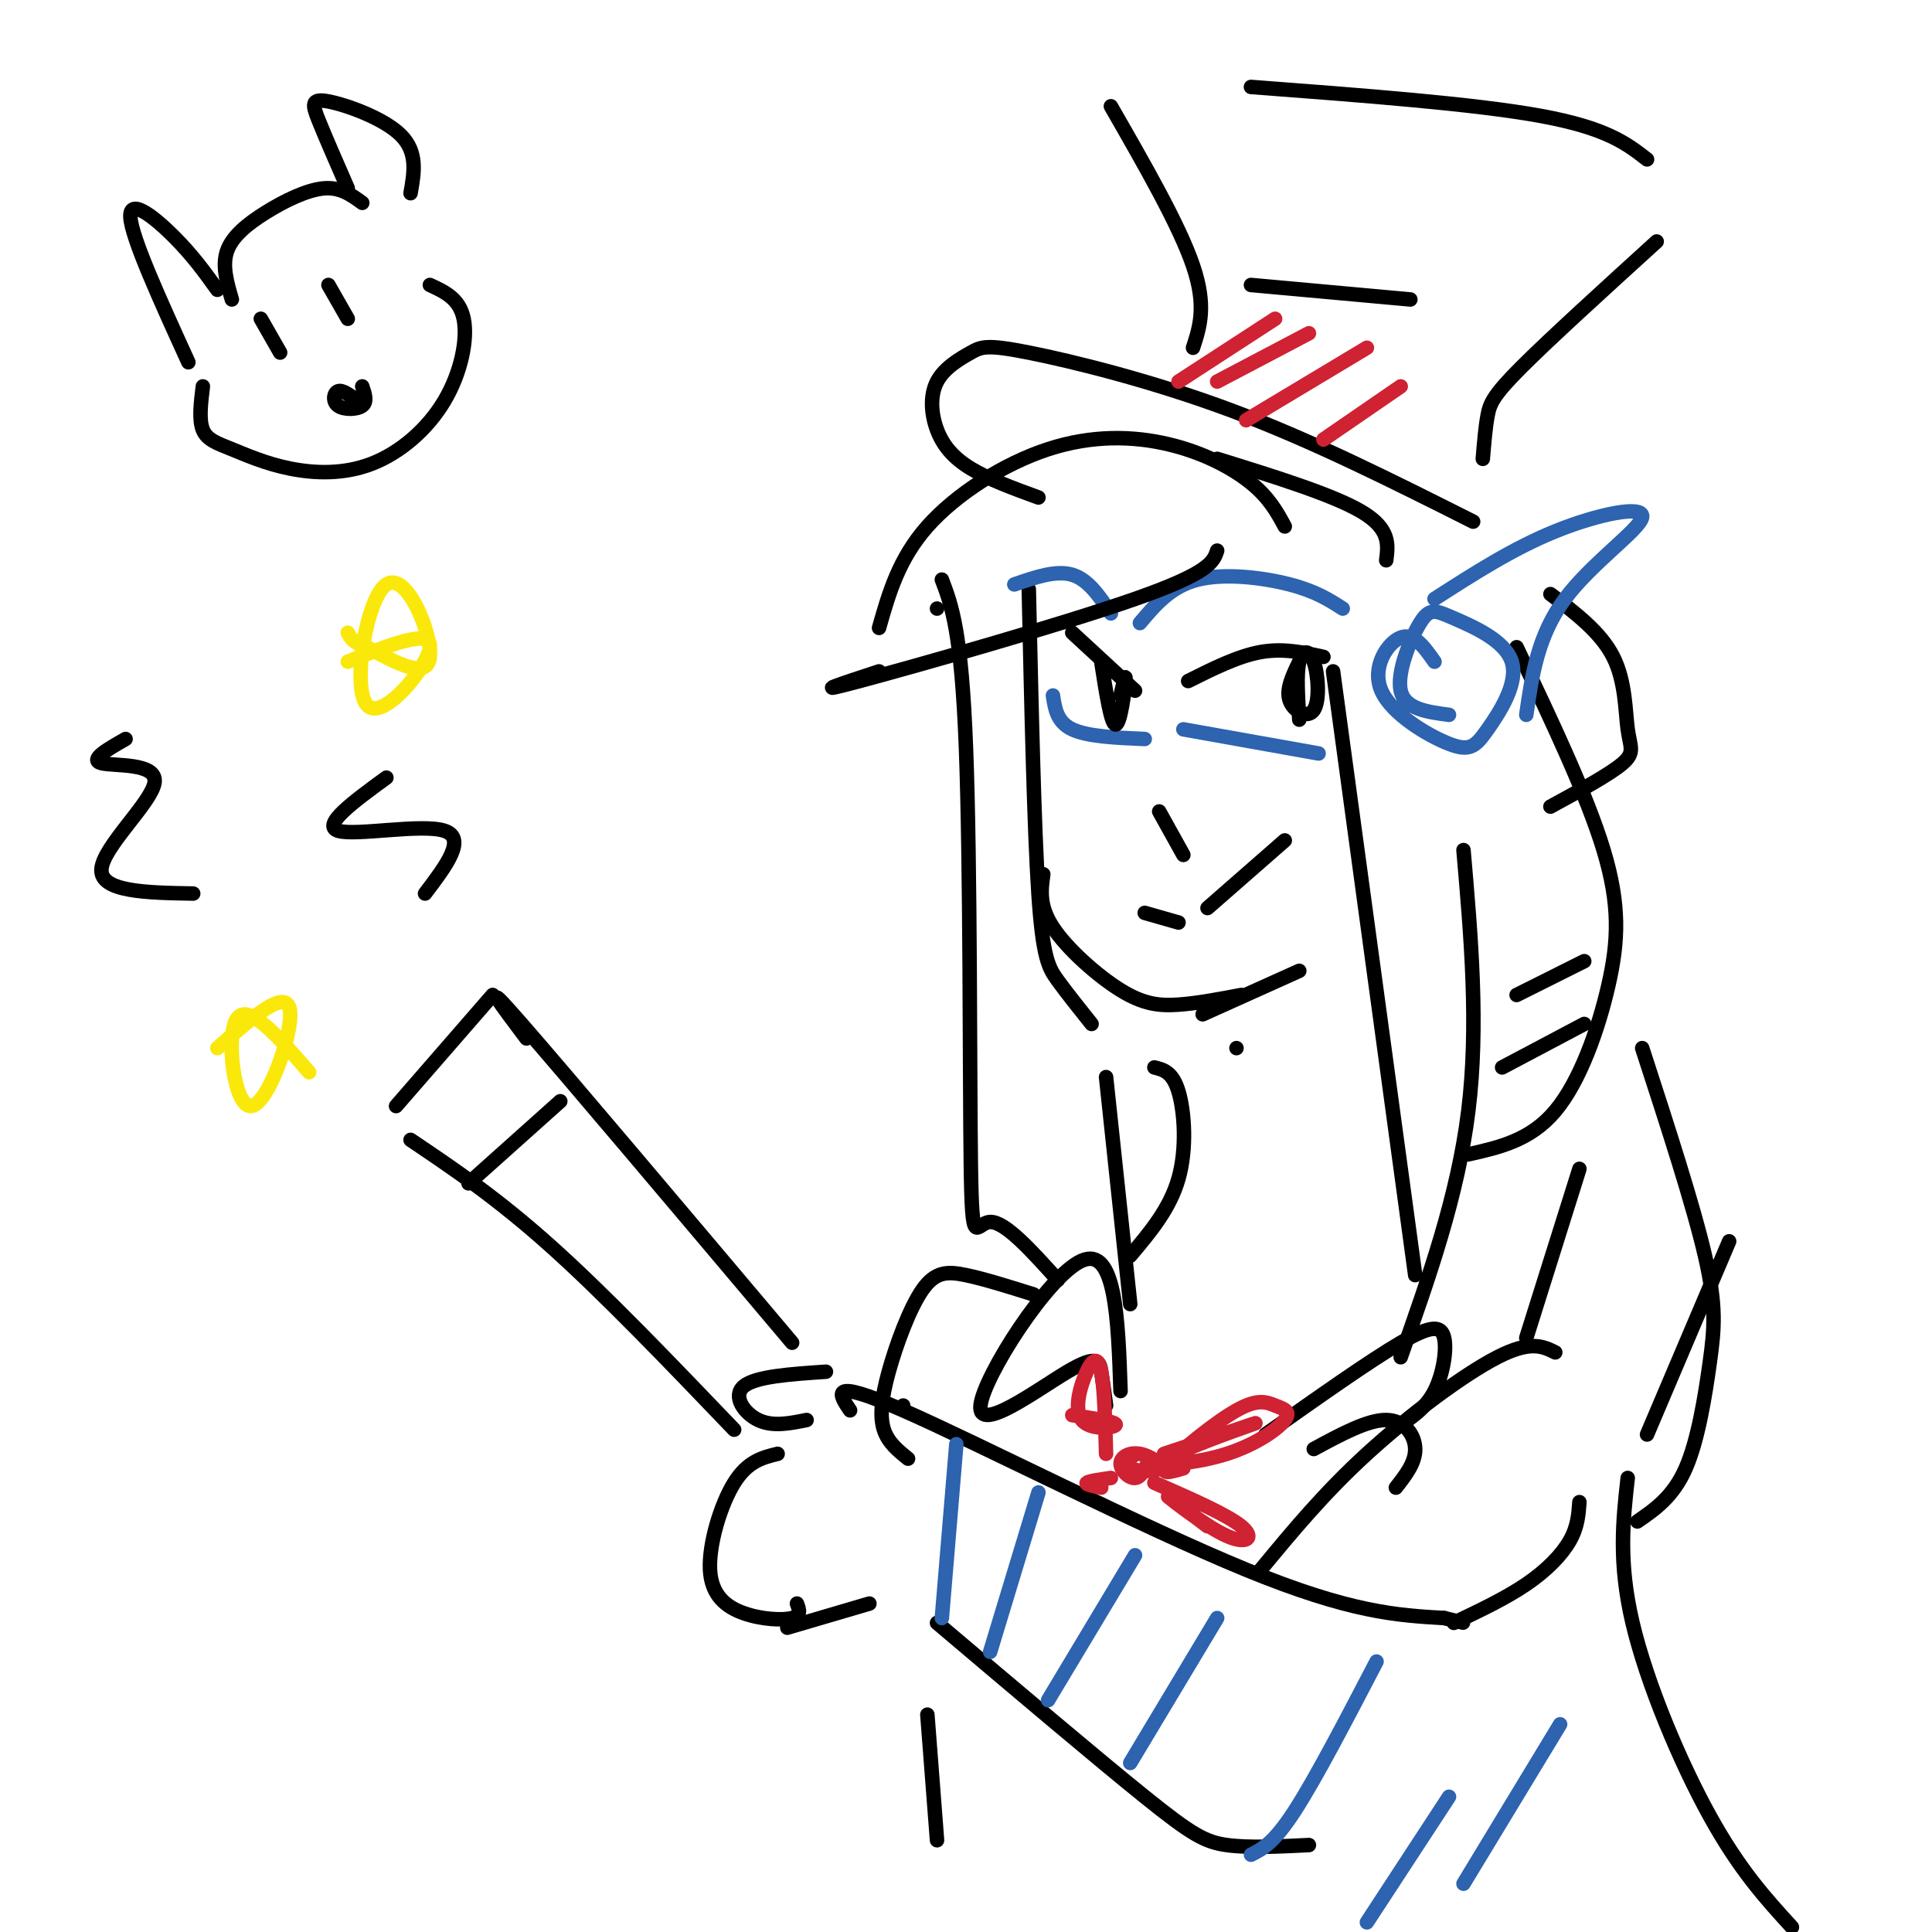 <svg viewBox='0 0 400 400' version='1.1' xmlns='http://www.w3.org/2000/svg' xmlns:xlink='http://www.w3.org/1999/xlink'><g fill='none' stroke='#000000' stroke-width='3' stroke-linecap='round' stroke-linejoin='round'><path d='M215,103c-5.173,-1.889 -10.347,-3.778 -14,-6c-3.653,-2.222 -5.786,-4.778 -7,-8c-1.214,-3.222 -1.510,-7.109 0,-10c1.510,-2.891 4.828,-4.785 7,-6c2.172,-1.215 3.200,-1.750 12,0c8.800,1.750 25.371,5.786 42,12c16.629,6.214 33.314,14.607 50,23'/><path d='M247,72c1.417,-4.333 2.833,-8.667 0,-17c-2.833,-8.333 -9.917,-20.667 -17,-33'/><path d='M259,18c23.167,1.750 46.333,3.500 60,6c13.667,2.500 17.833,5.750 22,9'/><path d='M343,50c-11.067,10.067 -22.133,20.133 -28,26c-5.867,5.867 -6.533,7.533 -7,10c-0.467,2.467 -0.733,5.733 -1,9'/><path d='M259,59c0.000,0.000 33.000,3.000 33,3'/><path d='M213,122c0.556,24.800 1.111,49.600 2,63c0.889,13.400 2.111,15.400 4,18c1.889,2.600 4.444,5.800 7,9'/><path d='M276,139c0.000,0.000 17.000,125.000 17,125'/><path d='M290,281c5.917,-16.750 11.833,-33.500 14,-51c2.167,-17.500 0.583,-35.750 -1,-54'/><path d='M304,239c6.440,-1.446 12.881,-2.893 18,-9c5.119,-6.107 8.917,-16.875 11,-26c2.083,-9.125 2.452,-16.607 -1,-28c-3.452,-11.393 -10.726,-26.696 -18,-42'/><path d='M321,167c6.214,-3.381 12.429,-6.762 15,-9c2.571,-2.238 1.500,-3.333 1,-7c-0.500,-3.667 -0.429,-9.905 -3,-15c-2.571,-5.095 -7.786,-9.048 -13,-13'/></g>
<g fill='none' stroke='#2d63af' stroke-width='3' stroke-linecap='round' stroke-linejoin='round'><path d='M297,137c-2.129,-3.026 -4.257,-6.053 -7,-5c-2.743,1.053 -6.099,6.185 -4,11c2.099,4.815 9.653,9.313 14,11c4.347,1.687 5.486,0.563 8,-3c2.514,-3.563 6.403,-9.565 5,-14c-1.403,-4.435 -8.098,-7.302 -12,-9c-3.902,-1.698 -5.012,-2.226 -7,1c-1.988,3.226 -4.854,10.208 -4,14c0.854,3.792 5.427,4.396 10,5'/><path d='M297,124c8.101,-5.214 16.202,-10.429 25,-14c8.798,-3.571 18.292,-5.500 18,-3c-0.292,2.500 -10.369,9.429 -16,17c-5.631,7.571 -6.815,15.786 -8,24'/><path d='M210,121c4.333,-1.500 8.667,-3.000 12,-2c3.333,1.000 5.667,4.500 8,8'/><path d='M236,129c3.200,-3.800 6.400,-7.600 12,-9c5.600,-1.400 13.600,-0.400 19,1c5.400,1.400 8.200,3.200 11,5'/><path d='M218,144c0.417,2.750 0.833,5.500 4,7c3.167,1.500 9.083,1.750 15,2'/><path d='M245,151c0.000,0.000 28.000,5.000 28,5'/></g>
<g fill='none' stroke='#000000' stroke-width='3' stroke-linecap='round' stroke-linejoin='round'><path d='M246,141c5.167,-2.583 10.333,-5.167 15,-6c4.667,-0.833 8.833,0.083 13,1'/><path d='M269,137c-1.388,2.871 -2.775,5.742 -2,8c0.775,2.258 3.713,3.904 5,2c1.287,-1.904 0.923,-7.359 0,-10c-0.923,-2.641 -2.407,-2.469 -3,0c-0.593,2.469 -0.297,7.234 0,12'/><path d='M222,131c0.000,0.000 13.000,12.000 13,12'/><path d='M228,137c1.022,6.556 2.044,13.111 3,13c0.956,-0.111 1.844,-6.889 2,-9c0.156,-2.111 -0.422,0.444 -1,3'/><path d='M216,181c-0.458,3.280 -0.917,6.560 2,11c2.917,4.440 9.208,10.042 14,13c4.792,2.958 8.083,3.274 12,3c3.917,-0.274 8.458,-1.137 13,-2'/><path d='M195,120c2.036,5.351 4.071,10.702 5,35c0.929,24.298 0.750,67.542 1,86c0.250,18.458 0.929,12.131 4,12c3.071,-0.131 8.536,5.935 14,12'/><path d='M234,270c0.000,0.000 -5.000,-47.000 -5,-47'/><path d='M234,260c4.111,-4.867 8.222,-9.733 10,-16c1.778,-6.267 1.222,-13.933 0,-18c-1.222,-4.067 -3.111,-4.533 -5,-5'/><path d='M171,284c-7.289,0.489 -14.578,0.978 -17,3c-2.422,2.022 0.022,5.578 3,7c2.978,1.422 6.489,0.711 10,0'/><path d='M161,301c-3.104,0.758 -6.207,1.515 -9,6c-2.793,4.485 -5.274,12.697 -5,18c0.274,5.303 3.305,7.697 7,9c3.695,1.303 8.056,1.515 10,1c1.944,-0.515 1.472,-1.758 1,-3'/><path d='M163,337c0.000,0.000 17.000,-5.000 17,-5'/><path d='M176,292c-2.333,-3.444 -4.667,-6.889 11,0c15.667,6.889 49.333,24.111 71,33c21.667,8.889 31.333,9.444 41,10'/><path d='M299,335c6.833,1.667 3.417,0.833 0,0'/><path d='M194,336c16.644,14.089 33.289,28.178 43,36c9.711,7.822 12.489,9.378 17,10c4.511,0.622 10.756,0.311 17,0'/><path d='M261,325c6.556,-7.933 13.111,-15.867 22,-24c8.889,-8.133 20.111,-16.467 27,-20c6.889,-3.533 9.444,-2.267 12,-1'/><path d='M301,336c5.378,-2.556 10.756,-5.111 15,-8c4.244,-2.889 7.356,-6.111 9,-9c1.644,-2.889 1.822,-5.444 2,-8'/><path d='M214,268c-5.094,-1.601 -10.188,-3.203 -14,-4c-3.812,-0.797 -6.341,-0.791 -9,3c-2.659,3.791 -5.447,11.367 -7,17c-1.553,5.633 -1.872,9.324 -1,12c0.872,2.676 2.936,4.338 5,6'/><path d='M187,291c0.000,0.000 0.000,0.000 0,0'/><path d='M249,210c0.000,0.000 20.000,-9.000 20,-9'/><path d='M256,217c0.000,0.000 0.000,0.000 0,0'/><path d='M237,189c0.000,0.000 7.000,2.000 7,2'/><path d='M250,188c0.000,0.000 16.000,-14.000 16,-14'/><path d='M109,215c-5.083,-6.750 -10.167,-13.500 -1,-3c9.167,10.500 32.583,38.250 56,66'/><path d='M85,236c8.917,6.000 17.833,12.000 29,22c11.167,10.000 24.583,24.000 38,38'/><path d='M82,229c0.000,0.000 20.000,-23.000 20,-23'/><path d='M97,245c0.000,0.000 19.000,-17.000 19,-17'/><path d='M88,185c4.356,-5.733 8.711,-11.467 4,-13c-4.711,-1.533 -18.489,1.133 -22,0c-3.511,-1.133 3.244,-6.067 10,-11'/><path d='M40,185c-9.631,-0.167 -19.262,-0.333 -19,-5c0.262,-4.667 10.417,-13.833 11,-18c0.583,-4.167 -8.405,-3.333 -11,-4c-2.595,-0.667 1.202,-2.833 5,-5'/></g>
<g fill='none' stroke='#fae80b' stroke-width='3' stroke-linecap='round' stroke-linejoin='round'><path d='M72,137c8.686,-3.507 17.372,-7.014 17,-3c-0.372,4.014 -9.801,15.550 -13,12c-3.199,-3.550 -0.169,-22.187 4,-25c4.169,-2.813 9.477,10.196 9,15c-0.477,4.804 -6.738,1.402 -13,-2'/><path d='M76,134c-2.833,-0.833 -3.417,-1.917 -4,-3'/><path d='M45,217c7.065,-6.244 14.131,-12.488 15,-8c0.869,4.488 -4.458,19.708 -8,20c-3.542,0.292 -5.298,-14.345 -3,-18c2.298,-3.655 8.649,3.673 15,11'/></g>
<g fill='none' stroke='#cf2233' stroke-width='3' stroke-linecap='round' stroke-linejoin='round'><path d='M244,79c0.000,0.000 20.000,-13.000 20,-13'/><path d='M252,79c0.000,0.000 19.000,-10.000 19,-10'/><path d='M258,87c0.000,0.000 25.000,-15.000 25,-15'/><path d='M274,91c0.000,0.000 16.000,-11.000 16,-11'/></g>
<g fill='none' stroke='#000000' stroke-width='3' stroke-linecap='round' stroke-linejoin='round'><path d='M194,126c0.000,0.000 0.000,0.000 0,0'/><path d='M182,139c-7.644,2.511 -15.289,5.022 -4,2c11.289,-3.022 41.511,-11.578 57,-17c15.489,-5.422 16.244,-7.711 17,-10'/><path d='M182,130c2.029,-7.144 4.057,-14.287 10,-21c5.943,-6.713 15.799,-12.995 25,-16c9.201,-3.005 17.746,-2.732 25,-1c7.254,1.732 13.215,4.923 17,8c3.785,3.077 5.392,6.038 7,9'/><path d='M252,95c12.083,3.750 24.167,7.500 30,11c5.833,3.500 5.417,6.750 5,10'/><path d='M340,217c5.292,16.274 10.583,32.548 13,43c2.417,10.452 1.958,15.083 1,22c-0.958,6.917 -2.417,16.119 -5,22c-2.583,5.881 -6.292,8.440 -10,11'/><path d='M327,242c0.000,0.000 -11.000,35.000 -11,35'/><path d='M341,297c0.000,0.000 17.000,-40.000 17,-40'/></g>
<g fill='none' stroke='#2d63af' stroke-width='3' stroke-linecap='round' stroke-linejoin='round'><path d='M195,335c0.000,0.000 3.000,-36.000 3,-36'/><path d='M205,342c0.000,0.000 10.000,-33.000 10,-33'/><path d='M217,352c0.000,0.000 18.000,-30.000 18,-30'/><path d='M234,365c0.000,0.000 18.000,-30.000 18,-30'/><path d='M259,384c2.333,-1.167 4.667,-2.333 9,-9c4.333,-6.667 10.667,-18.833 17,-31'/><path d='M283,398c0.000,0.000 17.000,-26.000 17,-26'/><path d='M303,390c0.000,0.000 20.000,-33.000 20,-33'/></g>
<g fill='none' stroke='#000000' stroke-width='3' stroke-linecap='round' stroke-linejoin='round'><path d='M262,297c10.798,-7.631 21.595,-15.262 28,-19c6.405,-3.738 8.417,-3.583 9,-1c0.583,2.583 -0.262,7.595 -2,11c-1.738,3.405 -4.369,5.202 -7,7'/><path d='M272,300c5.578,-3.022 11.156,-6.044 15,-6c3.844,0.044 5.956,3.156 6,6c0.044,2.844 -1.978,5.422 -4,8'/><path d='M232,288c-0.512,-15.010 -1.024,-30.019 -8,-27c-6.976,3.019 -20.416,24.067 -21,30c-0.584,5.933 11.689,-3.249 18,-7c6.311,-3.751 6.660,-2.072 7,0c0.340,2.072 0.670,4.536 1,7'/></g>
<g fill='none' stroke='#cf2233' stroke-width='3' stroke-linecap='round' stroke-linejoin='round'><path d='M235,301c-1.186,1.169 -2.372,2.338 -1,3c1.372,0.662 5.301,0.818 6,0c0.699,-0.818 -1.833,-2.611 -4,-3c-2.167,-0.389 -3.968,0.626 -4,2c-0.032,1.374 1.705,3.107 3,3c1.295,-0.107 2.147,-2.053 3,-4'/><path d='M245,304c-2.643,0.782 -5.287,1.564 -3,-1c2.287,-2.564 9.503,-8.473 14,-11c4.497,-2.527 6.275,-1.671 8,-1c1.725,0.671 3.399,1.158 2,3c-1.399,1.842 -5.870,5.040 -12,7c-6.130,1.960 -13.920,2.681 -12,1c1.920,-1.681 13.548,-5.766 17,-7c3.452,-1.234 -1.274,0.383 -6,2'/><path d='M253,297c-3.000,1.000 -7.500,2.500 -12,4'/><path d='M229,301c-0.183,-6.893 -0.367,-13.786 -1,-17c-0.633,-3.214 -1.716,-2.748 -3,0c-1.284,2.748 -2.769,7.778 -1,10c1.769,2.222 6.791,1.635 7,1c0.209,-0.635 -4.396,-1.317 -9,-2'/><path d='M230,306c-2.333,0.333 -4.667,0.667 -5,1c-0.333,0.333 1.333,0.667 3,1'/><path d='M239,307c7.542,3.304 15.083,6.607 18,9c2.917,2.393 1.208,3.875 -3,2c-4.208,-1.875 -10.917,-7.107 -12,-8c-1.083,-0.893 3.458,2.554 8,6'/></g>
<g fill='none' stroke='#000000' stroke-width='3' stroke-linecap='round' stroke-linejoin='round'><path d='M240,168c0.000,0.000 5.000,9.000 5,9'/><path d='M311,221c0.000,0.000 17.000,-9.000 17,-9'/><path d='M314,206c0.000,0.000 14.000,-7.000 14,-7'/><path d='M337,306c-0.978,8.733 -1.956,17.467 1,30c2.956,12.533 9.844,28.867 16,40c6.156,11.133 11.578,17.067 17,23'/><path d='M192,355c0.000,0.000 2.000,26.000 2,26'/><path d='M39,75c-5.867,-12.867 -11.733,-25.733 -12,-30c-0.267,-4.267 5.067,0.067 9,4c3.933,3.933 6.467,7.467 9,11'/><path d='M48,62c-1.018,-3.488 -2.036,-6.976 -1,-10c1.036,-3.024 4.125,-5.583 8,-8c3.875,-2.417 8.536,-4.690 12,-5c3.464,-0.310 5.732,1.345 8,3'/><path d='M72,39c-2.327,-5.327 -4.655,-10.655 -6,-14c-1.345,-3.345 -1.708,-4.708 2,-4c3.708,0.708 11.488,3.488 15,7c3.512,3.512 2.756,7.756 2,12'/><path d='M42,80c-0.424,3.461 -0.848,6.922 0,9c0.848,2.078 2.968,2.773 6,4c3.032,1.227 6.975,2.986 12,4c5.025,1.014 11.130,1.282 17,-1c5.870,-2.282 11.503,-7.114 15,-13c3.497,-5.886 4.856,-12.824 4,-17c-0.856,-4.176 -3.928,-5.588 -7,-7'/><path d='M54,66c0.000,0.000 4.000,7.000 4,7'/><path d='M68,59c0.000,0.000 4.000,7.000 4,7'/><path d='M74,83c-1.542,-1.161 -3.083,-2.321 -4,-2c-0.917,0.321 -1.208,2.125 0,3c1.208,0.875 3.917,0.821 5,0c1.083,-0.821 0.542,-2.411 0,-4'/></g>
</svg>